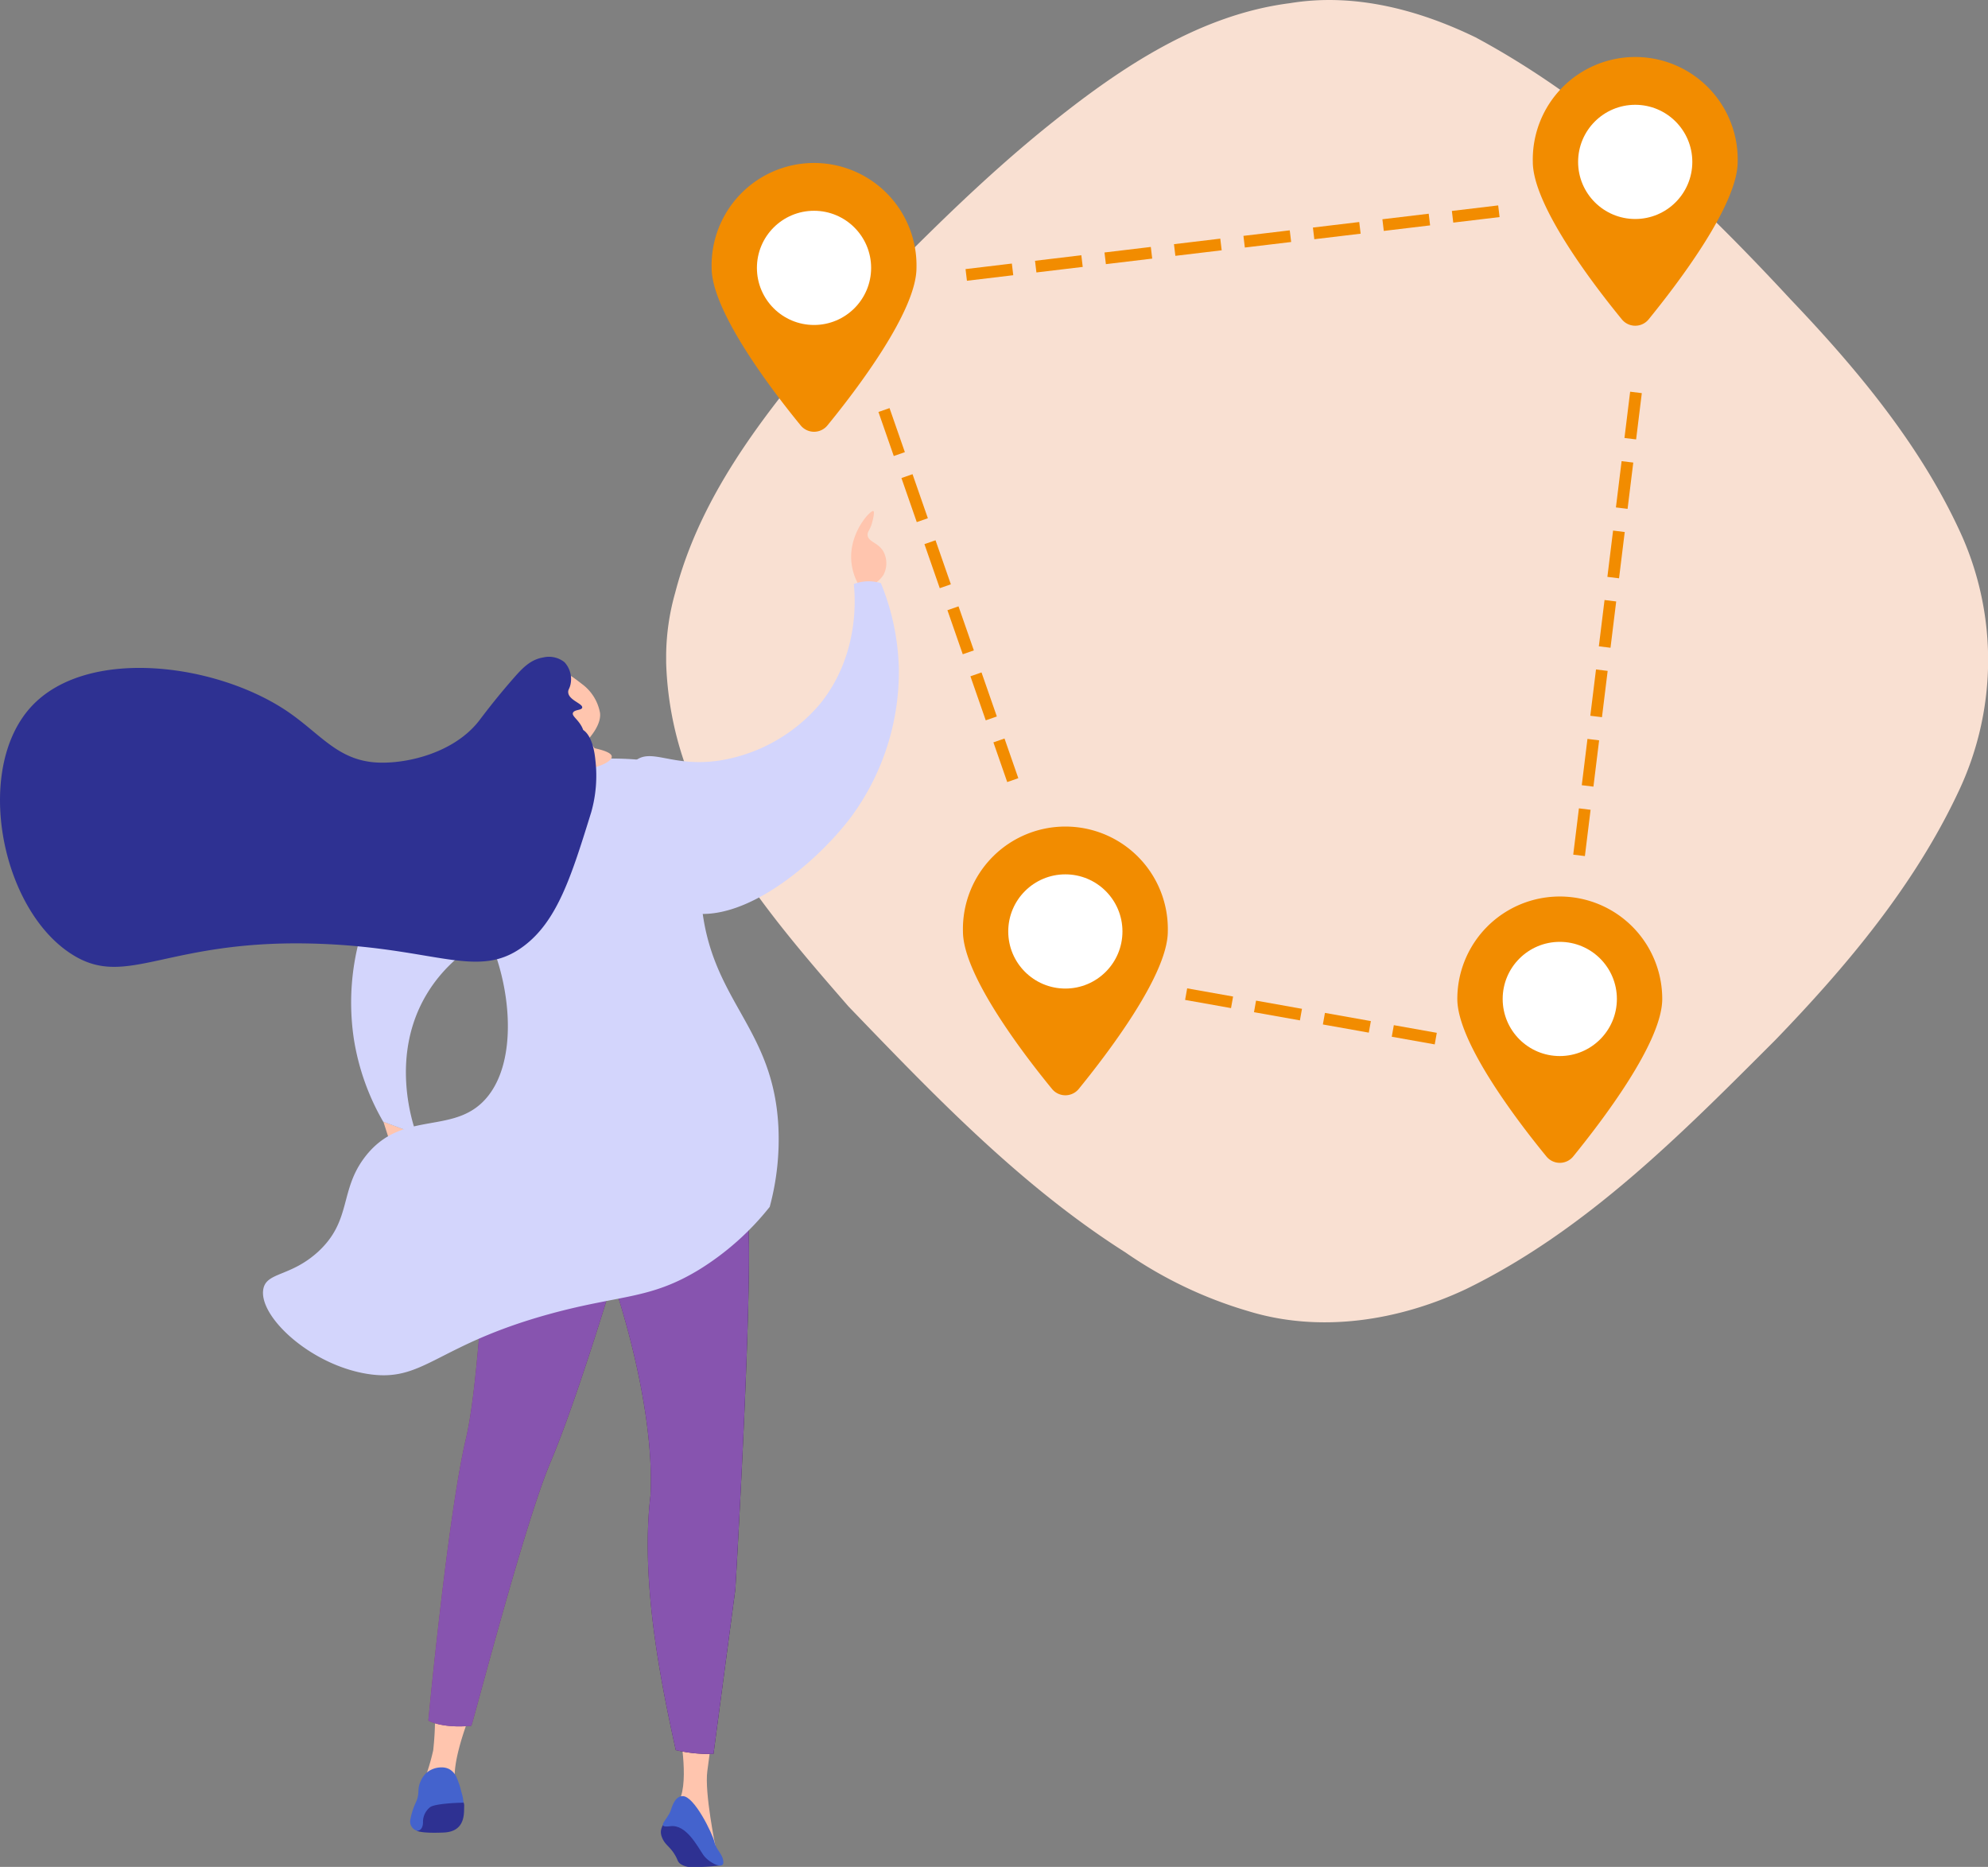 <svg xmlns="http://www.w3.org/2000/svg" xmlns:xlink="http://www.w3.org/1999/xlink" viewBox="0 0 338.39 317.8">
  <rect x="0" y="0" width="338.39" height="317.8" fill="#808080" stroke="none"/>
  <defs>
    <style>
      .cls-1 {
        fill: aqua;
      }

      .cls-2 {
        fill: #f9e0d2;
        fill-rule: evenodd;
      }

      .cls-3 {
        fill: #f28c00;
      }

      .cls-4 {
        fill: #fff;
      }

      .cls-5 {
        fill: #ffc5ae;
      }

      .cls-6 {
        fill: #2e3192;
      }

      .cls-7 {
        fill: url(#linear-gradient);
      }

      .cls-8 {
        fill: #8754af;
      }

      .cls-9 {
        fill: #4463cd;
      }

      .cls-10 {
        fill: #d3d5fc;
      }

      .cls-11 {
        fill: none;
        stroke: #f28c00;
        stroke-miterlimit: 10;
        stroke-width: 2px;
        stroke-dasharray: 7.94 3.97 7.94 3.97 7.94 3.97;
      }
    </style>
    <linearGradient id="linear-gradient" x1="8056.16" y1="243.78" x2="8110.74" y2="243.78" gradientTransform="matrix(-1, 0, 0, 1, 8183.65, 0)" gradientUnits="userSpaceOnUse">
      <stop offset="0" stop-color="#311944"/>
      <stop offset="1" stop-color="#893976"/>
    </linearGradient>
  </defs>
  <g id="Pagina_s" data-name="Pagina&apos;s">
    <path class="cls-1" d="M1826.46-619.83v2273h-3296v-2273h3296m1-1h-3298v2275h3298v-2275Z"/>
  </g>
  <g id="Illustraties">
    <path class="cls-2" d="M334.06,91.47c-6.8-15.25-17.75-28.42-29.25-40.48-15.8-17.05-33-33.54-53.64-44.63-9.7-4.71-20.65-7.62-31.6-5.82-15.25,1.94-28.56,10.81-40.2,20.1C167,30.48,156,41.71,145,52.93c-12.2,14.28-25.23,29.25-30.08,48a40.12,40.12,0,0,0-1.53,10.48v1.4a57.59,57.59,0,0,0,4.3,20.14c6.1,14.55,16.49,26.61,26.75,38.39,14.55,15.11,29.25,30.5,47.13,41.86a72.3,72.3,0,0,0,20.93,10c12.19,3.74,25.5,1.66,37-3.74,20.52-10,36.74-26.47,52.68-42.41,12.19-12.62,23.7-26.34,31.18-42.28A52.28,52.28,0,0,0,334.06,91.47Z"/>
    <g>
      <path class="cls-3" d="M295.78,27.56c0,7.45-10.44,21-15.16,26.81a2.94,2.94,0,0,1-4.55,0C271.34,48.6,260.91,35,260.91,27.56a17.44,17.44,0,1,1,34.87,0Z"/>
      <circle class="cls-4" cx="278.34" cy="27.56" r="9.72"/>
    </g>
    <g>
      <path class="cls-3" d="M198.78,158.56c0,7.45-10.44,21-15.16,26.81a2.94,2.94,0,0,1-4.55,0c-4.73-5.77-15.16-19.36-15.16-26.81a17.44,17.44,0,1,1,34.87,0Z"/>
      <circle class="cls-4" cx="181.34" cy="158.56" r="9.72"/>
    </g>
    <g>
      <path class="cls-3" d="M156,45.6c0,7.45-10.44,21.05-15.16,26.82a2.94,2.94,0,0,1-4.55,0c-4.73-5.77-15.16-19.37-15.16-26.82a17.44,17.44,0,1,1,34.87,0Z"/>
      <circle class="cls-4" cx="138.56" cy="45.6" r="9.72"/>
    </g>
    <g>
      <path class="cls-3" d="M282.94,170.05c0,7.46-10.44,21-15.16,26.82a2.94,2.94,0,0,1-4.55,0c-4.73-5.77-15.17-19.36-15.17-26.82a17.44,17.44,0,0,1,34.88,0Z"/>
      <circle class="cls-4" cx="265.5" cy="170.05" r="9.72"/>
    </g>
    <path class="cls-5" d="M146.46,100.05a9.78,9.78,0,0,1-1.58-5c-.13-4.64,3.32-8.26,3.78-8.05.25.11-.07,1.47-.24,2.07-.37,1.26-.77,1.38-.74,2,.07,1.19,1.78,1.24,2.69,2.81a4.26,4.26,0,0,1,0,4A4.84,4.84,0,0,1,146.46,100.05Z"/>
    <polygon class="cls-5" points="72.91 200.88 74.23 196.33 68.71 192.23 65.26 190.95 67.3 197.32 72.91 200.88"/>
    <path class="cls-5" d="M79.75,292.61s-3,7.6-2.23,11a34,34,0,0,1-5.34-.47,37.57,37.57,0,0,0,1.56-5.19,51.23,51.23,0,0,0,.31-6.08Z"/>
    <path class="cls-6" d="M113.06,310.39a2.45,2.45,0,0,0-.57,1.4,2.41,2.41,0,0,0,.17.93c.52,1.36,1.33,1.54,2.2,3,.54.88.43,1.14.92,1.54a3.25,3.25,0,0,0,2.1.56,37.56,37.56,0,0,0,4.86-.28c-1.09-1.39-2.24-2.81-3.47-4.25-.53-.63-1.07-1.24-1.61-1.84l-3.19-1.08Z"/>
    <path class="cls-5" d="M115.72,294.91s1.82,9.51-.5,12.17c-2,2.66,1,.77,1,.77l3.5,3,2.1,3.63s-1.93-9.31-1.42-13,.78-6.18.78-6.18Z"/>
    <path class="cls-7" d="M122.59,190.87s4.9,4.38,4.9,22.42-2.32,57.22-2.32,57.22l-3.72,28.05a24.71,24.71,0,0,1-6.42-.64c-2.32-10.57-6.1-28.44-4.3-43.39.78-16.24-6.44-36.6-6.44-36.6s-6.19,20.62-10.57,30.93S81,291.46,80.23,293.78c-5.13.47-7.32-.89-7.32-.89s3.29-34.75,6.38-47.9,2.83-44.84,8-53.86C98.88,186.49,122.59,190.87,122.59,190.87Z"/>
    <path class="cls-8" d="M122.59,190.87s4.9,4.38,4.9,22.42-2.32,57.22-2.32,57.22l-3.72,28.05a24.71,24.71,0,0,1-6.42-.64c-2.32-10.57-6.1-28.44-4.3-43.39.78-16.24-6.44-36.6-6.44-36.6s-6.19,20.62-10.57,30.93S81,291.46,80.23,293.78c-5.13.47-7.32-.89-7.32-.89s3.29-34.75,6.38-47.9,2.83-44.84,8-53.86C98.88,186.49,122.59,190.87,122.59,190.87Z"/>
    <g>
      <path class="cls-6" d="M78.32,306.47s.75,0,.69,1,.34,4.32-3.49,4.48-4.42-.27-4.55-.27a33,33,0,0,1,1-3.21l1.22-1.56,3.3-.35Z"/>
      <path class="cls-9" d="M69.83,309.83a12,12,0,0,1,1-3.11c.67-1.52.12-2.09.76-3.47a4.15,4.15,0,0,1,.92-1.39,3.93,3.93,0,0,1,2.7-1,2.72,2.72,0,0,1,1.27.3,3,3,0,0,1,1.15,1.21,14,14,0,0,1,.92,2.74,6.34,6.34,0,0,1,.24.93,7.21,7.21,0,0,1,.1.83c-1,0-4.86.16-5.68.76A3.2,3.2,0,0,0,72,310.2c0,1-.5,1.48-1,1.45A1.64,1.64,0,0,1,69.83,309.83Z"/>
    </g>
    <path class="cls-9" d="M116.2,305.75c-.86,0-1.49.7-2,2.35s-2.77,3.12-.09,2.77,4.61,3.43,5.56,4.83,3.52,2.65,3.46,1.28-1.2-2-1.52-3.41S118.17,305.71,116.2,305.75Z"/>
    <path class="cls-10" d="M70.88,193.05c-.63-1.77-4.59-13.35,1.81-23.91,5.23-8.64,14.29-11.46,15.59-11.85,7.86-2.32,11.8.66,14.28-2.08,4.21-4.66-.56-20.53-9.78-23.71-10.4-3.59-22.88,10.19-27.93,19.24a41.66,41.66,0,0,0-4.62,26.11,40.81,40.81,0,0,0,5,14.1Z"/>
    <path class="cls-10" d="M98,129.26c9.28-.38,16.44-.23,20.49,3.81,4.27,4.27,0,9.09.88,20.26,1.42,17.09,12.31,21.27,13.13,38.61a44.17,44.17,0,0,1-1.48,13.5A46.59,46.59,0,0,1,119,216.13c-8.4,5.11-13.27,4.22-25.34,7.52-19.74,5.41-21.5,11.84-31.29,10.2s-18.57-10-17.52-14.55c.63-2.74,4.61-2,9.21-6.14,5.91-5.38,3.63-10.52,8.13-16.3,6.46-8.31,15.47-3.23,21-10.43S86.5,164.79,81.81,157c-3.07-5.11-4.38-11.1-7-16.45a3.72,3.72,0,0,1-.36-2.09c.42-3.49,6.24-5.38,10.64-6.77A52.33,52.33,0,0,1,98,129.26Z"/>
    <g>
      <path class="cls-5" d="M102.13,121.33a7.83,7.83,0,0,0-3-4.84c-2-1.56-2.37-1.72-3-1.85l-.92-.14h-.1a8.92,8.92,0,0,0-2.45.87c-.94.66-.25,5.34,2.6,11.16.11.49.23,1,.34,1.48-2.49.44-3.1.88-3.12,1.24,0,.78,2.68,1.77,5.2,1.83,3.16.08,6.51-1.28,6.45-2.29,0-.41-.63-.92-2.92-1.42l-1.08-1.51C100.44,125.47,102.39,123.34,102.13,121.33Z"/>
      <path class="cls-5" d="M98.23,120.31c-.72-.43-1.27.49-.93,1.29a1.58,1.58,0,0,0,2.16.83C100.15,122,99.19,120.88,98.23,120.31Z"/>
      <path class="cls-6" d="M5.32,120.29c9.44-10.24,31.39-7.43,43.57.79,5.65,3.83,8.56,8.34,15.24,8.72,5.09.28,13.17-1.63,17.43-7.13.54-.7,2.68-3.6,5.9-7.27,1.42-1.62,2.84-3.14,5-3.48a4.21,4.21,0,0,1,3.63.81,4.26,4.26,0,0,1,1,3.86c-.18.73-.41.8-.37,1.28.09,1.33,2.52,1.91,2.38,2.59-.09.48-1.36.3-1.58.9s1.15,1.23,1.75,2.9c1.12.74,1.83,2.61,2.07,5.1a22.82,22.82,0,0,1-.7,8.89c-3.35,10.79-5.74,18.52-11.53,22.83-7.66,5.71-14.56.44-34-.39-26.7-1.15-33.35,7.9-42.95,1.71C.1,154.67-4.47,130.92,5.32,120.29Z"/>
    </g>
    <path class="cls-10" d="M145.33,99.4c.24,2.23,1,12.11-5.77,20.45a28.21,28.21,0,0,1-17.06,9.61c-8.11,1.22-11.6-2.27-14.44.11-4.81,4-2.25,20.41,6.45,24.83,9.82,5,24.06-7,30.3-15.25A41.71,41.71,0,0,0,153,113.92a40.76,40.76,0,0,0-3.06-14.65,7.13,7.13,0,0,0-4.57.13Z"/>
    <line class="cls-11" x1="150.47" y1="69.8" x2="172.39" y2="132.8"/>
    <line class="cls-11" x1="201.9" y1="169.23" x2="244.39" y2="176.8"/>
    <line class="cls-11" x1="278.47" y1="66.8" x2="268.39" y2="148.8"/>
    <line class="cls-11" x1="164.47" y1="46.8" x2="256.47" y2="35.8"/>
  </g>
</svg>

